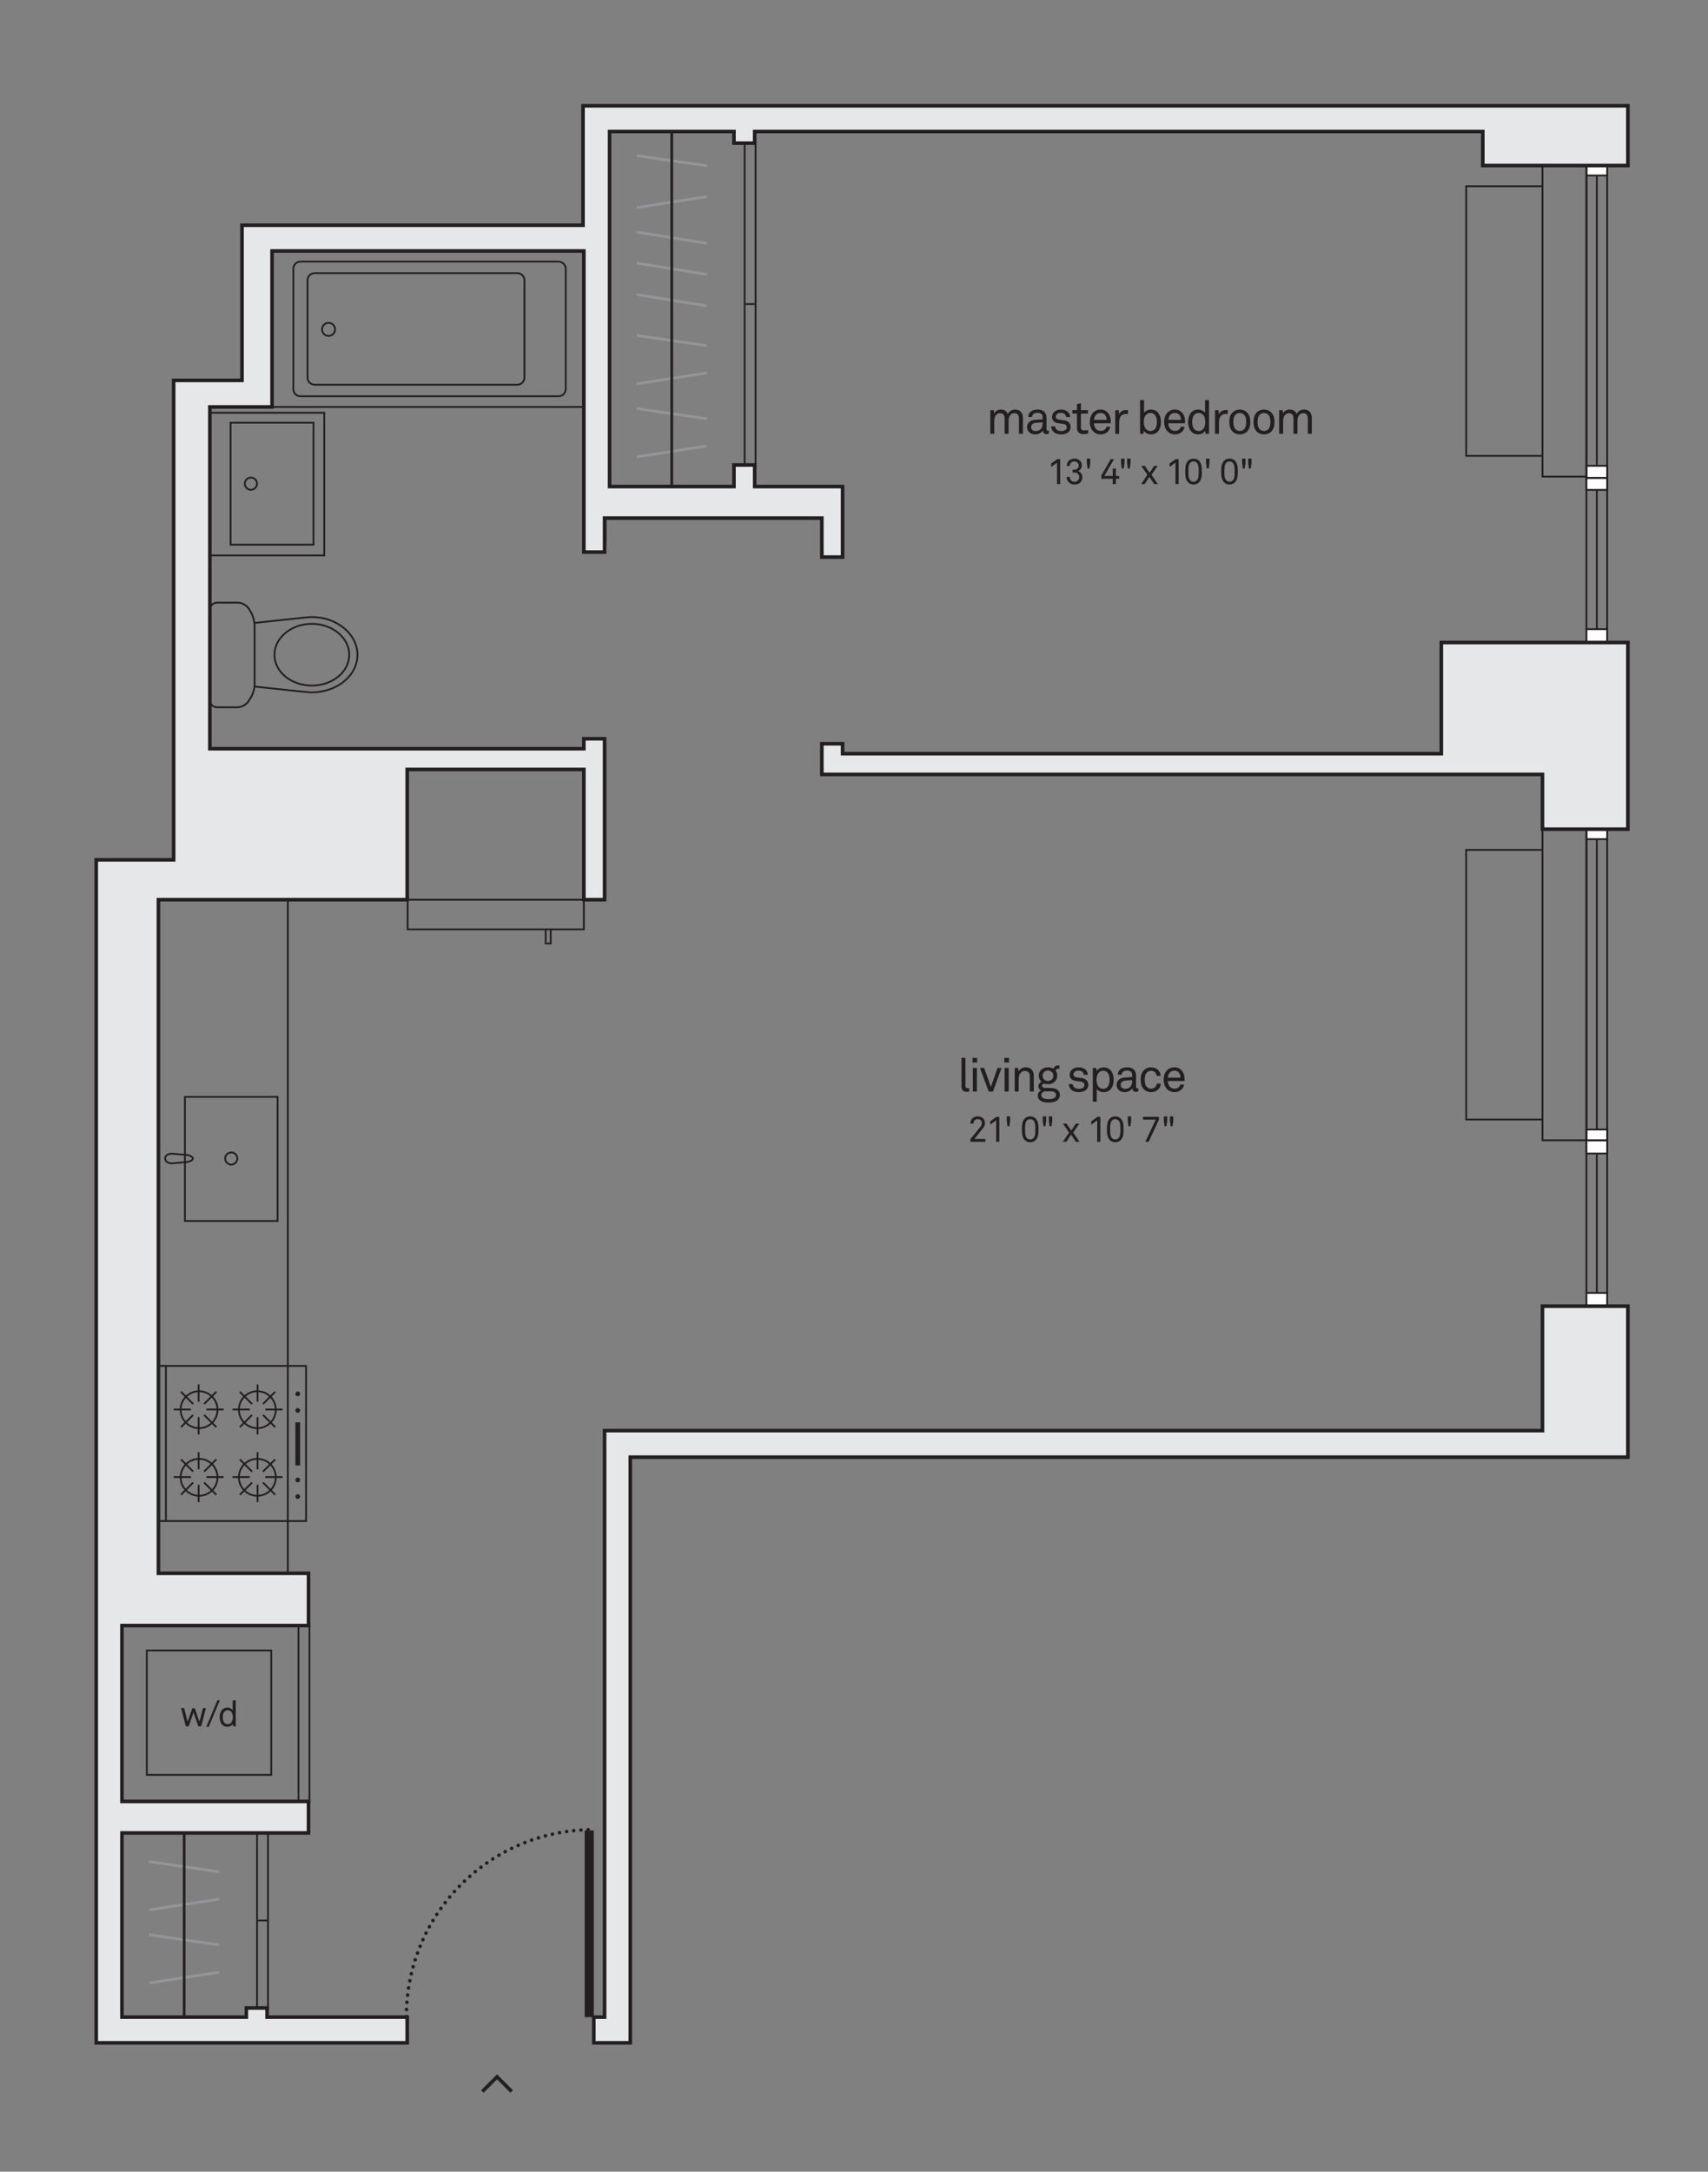 <?xml version="1.0" encoding="utf-8"?>
<!-- Generator: Adobe Illustrator 16.0.0, SVG Export Plug-In . SVG Version: 6.00 Build 0)  -->
<!DOCTYPE svg PUBLIC "-//W3C//DTD SVG 1.1//EN" "http://www.w3.org/Graphics/SVG/1.1/DTD/svg11.dtd">
<svg version="1.1" id="Layer_1" xmlns="http://www.w3.org/2000/svg" xmlns:xlink="http://www.w3.org/1999/xlink" x="0px" y="0px"
	viewBox="0 0 476 605" enable-background="new 0 0 476 605" xml:space="preserve">
<rect x="0" y="0" width="476" height="605" fill="#808080" stroke="none"/>
<g>
	<path fill="none" stroke="#231F20" stroke-linecap="round" stroke-miterlimit="10" stroke-dasharray="0.01,2" d="M113.257,561.823
		c0.004-28.777,23.332-52.109,52.113-52.109"/>
	<rect x="162.945" y="509.945" fill="#231F20" width="2.543" height="52"/>
	<path fill="#231F20" d="M74.432,559.401H71.88v-48.764h2.552V559.401z M74.932,559.901v-0.5v-48.764v-0.5h-0.5H71.88h-0.5v0.5
		v48.764v0.5h0.5h2.552H74.932z"/>
	<line fill="none" stroke="#231F20" stroke-width="0.5" stroke-miterlimit="10" x1="71.88" y1="535.021" x2="74.431" y2="535.021"/>
	<path fill="#231F20" d="M210.322,129.542h-2.551V39.873h2.551V129.542z M210.822,130.042v-0.5V39.873v-0.5h-0.5h-2.551h-0.5v0.5
		v89.669v0.5h0.5h2.551H210.822z"/>
	
		<line fill="none" stroke="#231F20" stroke-width="0.5" stroke-miterlimit="10" x1="207.771" y1="84.709" x2="210.322" y2="84.709"/>
	<path fill="#231F20" d="M85.986,502.088h-2.551V452.86h2.551V502.088z M86.486,502.588v-0.5V452.86v-0.5h-0.5h-2.551h-0.5v0.5
		v49.228v0.5h0.5h2.551H86.486z"/>
</g>
<g>
	<polyline fill="none" stroke="#231F20" stroke-miterlimit="10" points="142.607,582.674 138.515,578.582 134.423,582.674 	"/>
</g>
<g>
	<path fill="none" stroke="#231F20" stroke-width="0.5" stroke-miterlimit="10" d="M445.01,360.197V233.773 M447.899,233.773
		v126.424 M442.122,233.773v126.424 M445.01,175.302V48.886 M447.899,48.886v126.416 M442.122,48.886v126.416"/>
	<rect x="442.123" y="133.125" fill="#FFFFFF" width="5.777" height="3.351"/>
	
		<rect x="442.123" y="133.125" fill="none" stroke="#231F20" stroke-width="0.5" stroke-miterlimit="10" width="5.777" height="3.351"/>
	<rect x="442.123" y="175.279" fill="#FFFFFF" width="5.777" height="3.744"/>
	
		<rect x="442.123" y="175.279" fill="none" stroke="#231F20" stroke-width="0.5" stroke-miterlimit="10" width="5.777" height="3.744"/>
	<rect x="442.123" y="360.188" fill="#FFFFFF" width="5.777" height="3.722"/>
	
		<rect x="442.123" y="360.188" fill="none" stroke="#231F20" stroke-width="0.5" stroke-miterlimit="10" width="5.777" height="3.722"/>
	<rect x="442.123" y="230.998" fill="#FFFFFF" width="5.777" height="2.776"/>
	
		<rect x="442.123" y="230.998" fill="none" stroke="#231F20" stroke-width="0.5" stroke-miterlimit="10" width="5.777" height="2.776"/>
	<rect x="442.123" y="129.774" fill="#FFFFFF" width="5.777" height="3.349"/>
	
		<rect x="442.123" y="129.774" fill="none" stroke="#231F20" stroke-width="0.5" stroke-miterlimit="10" width="5.777" height="3.349"/>
	<rect x="442.123" y="317.663" fill="#FFFFFF" width="5.777" height="3.698"/>
	
		<rect x="442.123" y="317.663" fill="none" stroke="#231F20" stroke-width="0.5" stroke-miterlimit="10" width="5.777" height="3.698"/>
	<rect x="442.123" y="314.67" fill="#FFFFFF" width="5.777" height="2.993"/>
	
		<rect x="442.123" y="314.67" fill="none" stroke="#231F20" stroke-width="0.5" stroke-miterlimit="10" width="5.777" height="2.993"/>
	<rect x="442.123" y="46.112" fill="#FFFFFF" width="5.777" height="2.773"/>
	
		<rect x="442.123" y="46.112" fill="none" stroke="#231F20" stroke-width="0.5" stroke-miterlimit="10" width="5.777" height="2.773"/>
	<line fill="#E6E7E8" x1="168.491" y1="144.333" x2="168.491" y2="150.804"/>
	<line fill="none" stroke="#231F20" stroke-miterlimit="10" x1="168.491" y1="144.333" x2="168.491" y2="150.804"/>
	<polygon fill="#E6E7E8" points="165.488,569.108 175.656,569.108 175.656,405.946 453.677,405.946 453.677,363.884 
		429.873,363.884 429.873,398.55 168.491,398.55 168.491,561.944 165.488,561.944 	"/>
</g>
<g>
	<polygon fill="none" stroke="#231F20" stroke-miterlimit="10" points="165.488,569.108 175.656,569.108 175.656,405.946 
		453.677,405.946 453.677,363.884 429.873,363.884 429.873,398.55 168.491,398.55 168.491,561.944 165.488,561.944 	"/>
</g>
<g>
	<polygon fill="#E6E7E8" points="401.678,209.968 401.678,178.999 453.677,178.999 453.677,230.998 429.873,230.998 
		429.873,215.745 229.041,215.745 229.041,207.195 234.82,207.195 234.821,209.968 	"/>
</g>
<g>
	<polygon fill="none" stroke="#231F20" stroke-miterlimit="10" points="401.678,209.968 401.678,178.999 453.677,178.999 
		453.677,230.998 429.873,230.998 429.873,215.745 229.041,215.745 229.041,207.195 234.82,207.195 234.821,209.968 	"/>
</g>
<g>
	<polygon fill="#E6E7E8" points="33.988,501.856 85.986,501.856 85.986,510.638 33.988,510.638 33.988,561.944 68.654,561.944 
		68.654,559.401 74.432,559.401 74.432,561.944 113.488,561.944 113.488,569.108 26.823,569.108 26.823,239.538 48.398,239.538 
		48.398,105.97 67.441,105.97 67.441,62.752 162.479,62.752 162.479,29.473 401.678,29.473 453.677,29.473 453.677,46.113 
		413.234,46.113 413.234,36.638 210.322,36.638 210.322,39.873 204.545,39.873 204.545,36.638 169.878,36.638 169.878,135.551 
		204.545,135.551 204.545,129.542 210.322,129.542 210.322,135.551 234.82,135.551 234.82,155.196 229.041,155.196 229.041,144.333 
		168.491,144.333 168.491,153.809 162.714,153.809 162.714,69.917 75.818,69.917 75.818,113.365 58.484,113.365 58.484,208.581 
		162.714,208.581 162.714,205.808 168.491,205.808 168.491,250.643 162.714,250.643 162.714,214.359 113.488,214.359 
		113.488,250.643 44.156,250.643 44.156,438.302 85.986,438.302 85.986,452.86 33.988,452.86 	"/>
</g>
<g>
	<polygon fill="none" stroke="#231F20" stroke-miterlimit="10" points="33.988,501.856 85.986,501.856 85.986,510.638 
		33.988,510.638 33.988,561.944 68.654,561.944 68.654,559.401 74.432,559.401 74.432,561.944 113.488,561.944 113.488,569.108 
		26.823,569.108 26.823,239.538 48.398,239.538 48.398,105.97 67.441,105.97 67.441,62.752 162.479,62.752 162.479,29.473 
		401.678,29.473 453.677,29.473 453.677,46.113 413.234,46.113 413.234,36.638 210.322,36.638 210.322,39.873 204.545,39.873 
		204.545,36.638 169.878,36.638 169.878,135.551 204.545,135.551 204.545,129.542 210.322,129.542 210.322,135.551 234.82,135.551 
		234.82,155.196 229.041,155.196 229.041,144.333 168.491,144.333 168.491,153.809 162.714,153.809 162.714,69.917 75.818,69.917 
		75.818,113.365 58.484,113.365 58.484,208.581 162.714,208.581 162.714,205.808 168.491,205.808 168.491,250.643 162.714,250.643 
		162.714,214.359 113.488,214.359 113.488,250.643 44.156,250.643 44.156,438.302 85.986,438.302 85.986,452.86 33.988,452.86 	"/>
</g>
<g>
	<path fill="none" stroke="#231F20" stroke-width="0.5" stroke-miterlimit="10" d="M56.89,413.023l3.395,3.39 M50.439,406.57
		l3.392,3.394 M56.888,409.964l3.396-3.394 M50.439,416.417l3.39-3.394 M55.361,409.331v-4.8 M55.361,418.456v-4.8 M53.198,411.492
		h-4.8 M62.323,411.492h-4.8 M55.48,406.417c2.836,0,5.138,2.301,5.138,5.146c0,2.84-2.302,5.144-5.138,5.144
		c-2.845,0-5.147-2.304-5.147-5.144C50.333,408.718,52.636,406.417,55.48,406.417z M56.89,394.188l3.395,3.394 M50.439,387.734
		l3.392,3.394 M56.888,391.128l3.396-3.394 M50.439,397.581l3.39-3.394 M55.361,390.495v-4.8 M55.361,399.62v-4.8 M53.198,392.66
		h-4.8 M62.323,392.66h-4.8 M73.3,394.188l3.397,3.394 M66.847,387.734l3.395,3.394 M73.3,391.128l3.396-3.394 M66.847,397.581
		l3.395-3.394 M71.771,390.495v-4.8 M71.771,399.62v-4.8 M69.611,392.66h-4.804 M78.736,392.66h-4.802 M71.718,387.581
		c2.84,0,5.146,2.305,5.146,5.145c0,2.841-2.306,5.142-5.146,5.142s-5.143-2.301-5.143-5.142
		C66.575,389.886,68.878,387.581,71.718,387.581z M73.3,413.023l3.397,3.394 M66.847,406.57l3.395,3.394 M73.3,409.964l3.396-3.394
		 M66.847,416.417l3.395-3.394 M71.771,409.331v-4.8 M71.771,418.456v-4.8 M69.611,411.492h-4.804 M78.736,411.492h-4.802
		 M71.718,406.417c2.84,0,5.146,2.301,5.146,5.146c0,2.84-2.306,5.144-5.146,5.144s-5.143-2.304-5.143-5.144
		C66.575,408.718,68.878,406.417,71.718,406.417z M55.48,387.581c2.836,0,5.138,2.305,5.138,5.145c0,2.841-2.302,5.142-5.138,5.142
		c-2.845,0-5.147-2.301-5.147-5.142C50.333,389.886,52.636,387.581,55.48,387.581z M85.292,423.742H44.156v-43.217h41.136V423.742z"
		/>
	<path fill="#231F20" d="M82.98,416.265c0.365,0,0.66,0.297,0.66,0.664c0,0.363-0.295,0.656-0.66,0.656
		c-0.367,0-0.658-0.293-0.658-0.656C82.322,416.562,82.613,416.265,82.98,416.265"/>
	<path fill="#231F20" d="M82.98,411.644c0.365,0,0.66,0.297,0.66,0.66s-0.295,0.66-0.66,0.66c-0.367,0-0.658-0.297-0.658-0.66
		S82.613,411.644,82.98,411.644"/>
	<path fill="#231F20" d="M82.98,392.272c0.365,0,0.66,0.297,0.66,0.66c0,0.367-0.295,0.66-0.66,0.66
		c-0.367,0-0.658-0.293-0.658-0.66C82.322,392.569,82.613,392.272,82.98,392.272"/>
	<path fill="#231F20" d="M82.98,387.651c0.365,0,0.66,0.297,0.66,0.66s-0.295,0.66-0.66,0.66c-0.367,0-0.658-0.297-0.658-0.66
		S82.613,387.651,82.98,387.651"/>
	<rect x="82.322" y="396.242" fill="#231F20" width="1.317" height="12.015"/>
	<path fill="none" stroke="#231F20" stroke-width="0.5" stroke-miterlimit="10" d="M162.484,69.917H75.818l-0.002,43.45h86.666
		L162.484,69.917z M70.964,173.54l12.853-1.379c1.093-0.119,2.316-0.234,2.718-0.257h0.375c7.02,0,12.707,4.746,12.707,10.521
		c0,5.777-5.688,10.457-12.707,10.457h-0.441c-0.473-0.03-1.754-0.15-2.848-0.266l-12.656-1.351 M76.488,182.421
		c0-4.732,4.664-8.627,10.421-8.627c5.754,0,10.422,3.895,10.422,8.627c0,4.735-4.668,8.574-10.422,8.574
		C81.152,190.995,76.488,187.156,76.488,182.421z M58.484,195.042c0,1.1,0.899,2,2,2h5.707c1.099,0,2.479-0.761,3.066-1.691
		l0.635-1.008c0.588-0.93,1.067-2.592,1.067-3.691v-16.334c0-1.1-0.455-2.777-1.012-3.726l-0.57-0.971
		c-0.556-0.949-1.912-1.725-3.012-1.725h-5.882c-1.101,0-2,0.9-2,2V195.042z M91.568,93.575c1.004,0,1.817-0.812,1.817-1.82
		c0-1-0.813-1.816-1.817-1.816c-1.006,0-1.821,0.816-1.821,1.816C89.747,92.763,90.562,93.575,91.568,93.575z M144.165,107.183
		c1.1,0,2-0.9,2-2V78.089c0-1.099-0.9-2-2-2H87.704c-1.099,0-2,0.901-2,2v27.094c0,1.1,0.901,2,2,2H144.165z M155.659,110.394
		c1.1,0,2-0.901,2-2V74.878c0-1.099-0.9-2-2-2h-71.91c-1.099,0-2,0.901-2,2v33.516c0,1.099,0.901,2,2,2H155.659z M162.479,113.367
		H75.816 M68.222,134.749c0-0.941,0.763-1.699,1.699-1.699c0.942,0,1.703,0.758,1.703,1.699c0,0.938-0.761,1.7-1.703,1.7
		C68.984,136.449,68.222,135.687,68.222,134.749z M64.261,117.761H87.37v33.973H64.261V117.761z M58.484,114.988h31.89v39.75h-31.89
		V114.988z M51.762,321.719c1.097,0.09,1.993,0.553,1.993,1.028s-0.896,0.938-1.993,1.028l-3.756,0.307
		c-1.096,0.09-1.993-0.511-1.993-1.335s0.897-1.425,1.993-1.335L51.762,321.719z M64.447,321.052c0.937,0,1.694,0.76,1.694,1.697
		c0,0.936-0.758,1.695-1.694,1.695c-0.938,0-1.696-0.76-1.696-1.695C62.751,321.812,63.509,321.052,64.447,321.052z M77.357,340.154
		H51.536v-34.582h25.821V340.154z M152.072,258.915h1.401v3.93h-1.401V258.915z M113.614,250.642h49.1 M113.614,214.359h49.1v44.556
		h-49.1V214.359z M46.236,423.742v-43.218"/>
	<path fill="none" stroke="#939598" stroke-width="0.75" stroke-miterlimit="10" d="M197.008,46.199l-19.597-2.848 M197,54.777
		l-19.581,3.042 M196.996,85.224l-19.573-3.157 M196.996,76.448l-19.573-3.156 M196.996,67.796l-19.573-3.156 M61.117,541.835
		l-19.596-2.848 M61.11,549.411l-19.581,3.043 M61.117,521.474l-19.596-2.848 M61.11,529.05l-19.581,3.043 M197.008,116.667
		l-19.597-2.847 M197,124.243l-19.581,3.043 M197.008,96.306l-19.597-2.848 M197,103.882l-19.581,3.043"/>
	
		<line fill="none" stroke="#231F20" stroke-width="0.75" stroke-miterlimit="10" x1="187.211" y1="135.551" x2="187.211" y2="36.638"/>
	
		<line fill="none" stroke="#231F20" stroke-width="0.5" stroke-miterlimit="10" x1="80.208" y1="250.643" x2="80.208" y2="438.302"/>
	<line fill="none" stroke="#231F20" stroke-width="0.75" stroke-miterlimit="10" x1="51.32" y1="510.638" x2="51.32" y2="561.944"/>
	<path fill="none" stroke="#231F20" stroke-width="0.5" stroke-miterlimit="10" d="M408.612,311.886h21.262v-75.109h-21.262V311.886
		z M442.122,230.998h-12.249v86.665h12.249V230.998z M442.122,132.778h-12.249V46.113h12.249V132.778z M429.873,51.891h-21.262V127
		h21.262V51.891z M40.919,459.794h34.666v34.666H40.919V459.794z"/>
</g>
<g>
	<path fill="#231F20" d="M56.076,480.92h-0.819l-1.319-3.868l-1.35,3.868h-0.81l-1.299-5.058h0.84l0.969,3.818l1.29-3.758h0.729
		l1.269,3.758l0.979-3.818h0.83L56.076,480.92z"/>
	<path fill="#231F20" d="M58.18,481.05H57.5l3.078-7.346h0.68L58.18,481.05z"/>
	<path fill="#231F20" d="M64.947,480.92l-0.06-0.659c-0.29,0.509-0.939,0.789-1.51,0.789c-0.619,0-1.099-0.21-1.429-0.55
		c-0.479-0.489-0.729-1.259-0.729-2.099c0-0.869,0.26-1.669,0.77-2.159c0.329-0.31,0.799-0.51,1.389-0.51
		c0.55,0,1.199,0.26,1.47,0.72v-2.748h0.85v7.216H64.947z M64.338,476.782c-0.2-0.18-0.45-0.33-0.819-0.33
		c-1.13,0-1.43,1.01-1.43,1.939c0,0.929,0.3,1.938,1.43,1.938c0.369,0,0.619-0.149,0.819-0.33c0.42-0.369,0.56-0.979,0.56-1.608
		C64.897,477.762,64.758,477.152,64.338,476.782z"/>
</g>
<g>
	<path fill="#231F20" d="M269.333,304.167c-0.962,0-1.378-0.572-1.378-1.612v-7.852h1.105v7.787c0,0.442,0.143,0.676,0.598,0.676
		c0.364,0,0.455-0.013,0.455-0.013v0.936C270.113,304.089,269.866,304.167,269.333,304.167z"/>
	<path fill="#231F20" d="M271.036,296.003v-1.3h1.287v1.3H271.036z M271.114,304.089v-6.578h1.131v6.578H271.114z"/>
	<path fill="#231F20" d="M276.73,304.089h-1.196l-2.431-6.578h1.157l1.897,5.278l1.833-5.278h1.118L276.73,304.089z"/>
	<path fill="#231F20" d="M279.901,296.003v-1.3h1.287v1.3H279.901z M279.979,304.089v-6.578h1.131v6.578H279.979z"/>
	<path fill="#231F20" d="M287,304.089v-4.173c0-0.988-0.402-1.573-1.442-1.573c-0.638,0-1.145,0.416-1.431,1.014
		c-0.221,0.481-0.233,1.17-0.233,1.677v3.055h-1.105v-6.578h0.962l0.091,0.988c0.339-0.754,1.248-1.157,1.989-1.157
		c1.495,0,2.275,0.897,2.275,2.418v4.329H287z"/>
	<path fill="#231F20" d="M294.826,306.391c-0.638,0.624-1.729,0.767-2.652,0.767c-0.871,0-1.859-0.13-2.496-0.767
		c-0.273-0.273-0.468-0.65-0.468-1.17c0-0.689,0.416-1.196,0.936-1.456c-0.442-0.169-0.767-0.598-0.767-1.105
		c0-0.585,0.377-1.04,0.871-1.274c-0.481-0.429-0.754-1.079-0.754-1.703c0-0.715,0.246-1.209,0.623-1.599
		c0.455-0.468,1.079-0.741,1.95-0.741c0.624,0,1.105,0.143,1.509,0.39c0.221-0.585,0.728-0.923,1.352-0.923
		c0.104,0,0.221,0.013,0.325,0.026v0.897c-0.065-0.013-0.156-0.013-0.247-0.013c-0.429,0-0.741,0.234-0.806,0.598
		c0.272,0.351,0.429,0.78,0.429,1.365c0,0.624-0.234,1.17-0.598,1.573c-0.43,0.468-1.093,0.78-1.964,0.78
		c-0.441,0-0.688-0.039-1.104-0.182c-0.247,0.078-0.56,0.273-0.56,0.585c0,0.572,0.572,0.65,0.988,0.65h1.3
		c0.78,0,1.651,0.156,2.172,0.689c0.312,0.312,0.52,0.741,0.52,1.287C295.385,305.636,295.138,306.078,294.826,306.391z
		 M292.563,304.024h-1.521c-0.442,0.143-0.832,0.533-0.832,1.04c0,0.299,0.104,0.52,0.272,0.689c0.43,0.429,1.184,0.455,1.755,0.455
		c0.56,0,1.379-0.052,1.795-0.468c0.169-0.169,0.272-0.39,0.272-0.676C294.306,304.089,293.356,304.024,292.563,304.024z
		 M292.057,298.239c-0.896,0-1.495,0.611-1.495,1.443s0.56,1.469,1.495,1.469c0.897,0,1.495-0.637,1.495-1.469
		S292.993,298.239,292.057,298.239z"/>
</g>
<g>
	<path fill="#231F20" d="M302.782,303.518c-0.507,0.52-1.287,0.741-2.146,0.741c-0.818,0-1.573-0.195-2.132-0.741
		c-0.403-0.39-0.637-0.949-0.637-1.508h1.104c0.014,0.455,0.221,0.793,0.533,1.027c0.299,0.221,0.767,0.299,1.183,0.299
		c0.455,0,0.871-0.078,1.21-0.364c0.182-0.143,0.324-0.416,0.324-0.715c0-0.494-0.351-0.845-1.026-0.936l-1.482-0.195
		c-0.988-0.156-1.612-0.767-1.612-1.768c0-0.507,0.247-0.988,0.546-1.287c0.43-0.442,1.118-0.728,1.938-0.728
		c0.871,0,1.651,0.273,2.093,0.832c0.286,0.351,0.469,0.728,0.469,1.261h-1.105c-0.013-0.338-0.182-0.65-0.377-0.819
		c-0.273-0.247-0.637-0.351-1.079-0.351c-0.26,0-0.455,0-0.767,0.13c-0.416,0.169-0.663,0.52-0.663,0.884
		c0,0.546,0.338,0.78,0.884,0.858c0.364,0.052,0.884,0.104,1.586,0.221c0.936,0.156,1.677,0.832,1.677,1.82
		C303.302,302.75,303.094,303.192,302.782,303.518z"/>
	<path fill="#231F20" d="M309.373,303.608c-0.429,0.403-1.04,0.663-1.807,0.663c-0.716,0-1.561-0.338-1.911-0.936v3.575h-1.105
		v-9.386h0.976l0.077,0.858c0.377-0.663,1.223-1.027,1.964-1.027c0.806,0,1.43,0.273,1.858,0.715
		c0.624,0.637,0.949,1.638,0.949,2.73C310.374,301.931,310.036,302.971,309.373,303.608z M307.384,298.291
		c-0.48,0-0.806,0.195-1.065,0.429c-0.547,0.481-0.729,1.274-0.729,2.093c0,0.819,0.182,1.612,0.729,2.093
		c0.26,0.234,0.585,0.429,1.065,0.429c1.47,0,1.859-1.313,1.859-2.522C309.243,299.604,308.854,298.291,307.384,298.291z"/>
	<path fill="#231F20" d="M316.536,304.18c-0.585,0-0.949-0.442-0.949-1.001h-0.025c-0.377,0.663-1.196,1.079-2.119,1.079
		c-1.509,0-2.263-1.014-2.263-2.028c0-0.845,0.546-1.95,2.341-2.054l2.002-0.117v-0.481c0-0.325-0.039-0.728-0.338-1.001
		c-0.222-0.208-0.547-0.338-1.079-0.338c-0.599,0-0.976,0.169-1.196,0.39c-0.208,0.208-0.325,0.468-0.325,0.793h-1.079
		c0.013-0.598,0.234-1.027,0.572-1.378c0.442-0.468,1.222-0.702,2.028-0.702c1.273,0,2.002,0.546,2.313,1.261
		c0.13,0.299,0.195,0.637,0.195,1.014v3.185c0,0.351,0.143,0.442,0.364,0.442c0.117,0,0.286-0.039,0.286-0.039v0.819
		C317.03,304.142,316.81,304.18,316.536,304.18z M315.522,300.917l-1.769,0.104c-0.663,0.039-1.443,0.351-1.443,1.183
		c0,0.585,0.364,1.131,1.301,1.131c0.507,0,1.001-0.169,1.352-0.533c0.391-0.403,0.56-0.949,0.56-1.495V300.917z"/>
	<path fill="#231F20" d="M322.736,303.543c-0.468,0.455-1.092,0.715-1.897,0.715c-1.184,0-1.938-0.546-2.405-1.235
		c-0.351-0.52-0.546-1.235-0.546-2.223c0-0.988,0.195-1.703,0.546-2.223c0.468-0.689,1.209-1.235,2.393-1.235
		c0.779,0,1.417,0.26,1.871,0.702c0.442,0.429,0.729,0.975,0.78,1.69h-1.118c-0.052-0.455-0.221-0.78-0.468-1.027
		c-0.26-0.247-0.637-0.403-1.065-0.403c-0.508,0-0.858,0.182-1.145,0.429c-0.52,0.442-0.663,1.261-0.663,2.067
		s0.144,1.625,0.663,2.067c0.286,0.247,0.637,0.429,1.145,0.429c0.454,0,0.857-0.169,1.117-0.442
		c0.234-0.247,0.391-0.546,0.442-0.975h1.118C323.452,302.581,323.179,303.114,322.736,303.543z"/>
	<path fill="#231F20" d="M330.107,301.164h-4.654c0,0.598,0.234,1.248,0.638,1.651c0.299,0.299,0.702,0.468,1.209,0.468
		c0.52,0,0.949-0.143,1.222-0.429c0.182-0.182,0.299-0.364,0.391-0.715h1.078c-0.091,0.65-0.48,1.261-1.014,1.625
		c-0.468,0.312-1.053,0.494-1.677,0.494c-0.923,0-1.678-0.39-2.185-0.988c-0.546-0.637-0.818-1.508-0.818-2.444
		c0-0.793,0.143-1.495,0.507-2.106c0.468-0.793,1.339-1.378,2.482-1.378c0.846,0,1.521,0.325,2.003,0.845
		c0.532,0.585,0.845,1.43,0.832,2.314L330.107,301.164z M328.587,298.876c-0.273-0.364-0.716-0.598-1.301-0.598
		c-1.195,0-1.78,0.975-1.807,1.937h3.51C328.989,299.721,328.847,299.227,328.587,298.876z"/>
</g>
<g>
	<path fill="#231F20" d="M270.434,318.09v-0.729l2.809-3.468c0.26-0.33,0.38-0.64,0.38-1c0-0.71-0.41-1.119-1.14-1.119
		c-0.619,0-1.18,0.34-1.18,1.259h-0.879c0-1.209,0.819-2.019,2.049-2.019c0.76,0,1.35,0.3,1.699,0.79
		c0.21,0.3,0.319,0.64,0.319,1.079c0,0.55-0.21,1.01-0.59,1.479l-2.358,2.928h3.059v0.8H270.434z"/>
	<path fill="#231F20" d="M277.622,318.09v-5.977l-1.649,1.209v-0.949l1.699-1.229h0.819v6.946H277.622z"/>
	<path fill="#231F20" d="M281.303,313.763h-0.529l-0.21-1.529v-1.229h0.949v1.229L281.303,313.763z"/>
</g>
<g>
	<path fill="#231F20" d="M288.603,317.63c-0.34,0.34-0.81,0.59-1.499,0.59s-1.159-0.25-1.499-0.59c-0.7-0.709-0.82-1.679-0.82-3.019
		c0-1.339,0.12-2.318,0.82-3.028c0.34-0.34,0.81-0.569,1.499-0.569s1.159,0.229,1.499,0.569c0.699,0.71,0.819,1.689,0.819,3.028
		C289.422,315.951,289.302,316.921,288.603,317.63z M287.963,312.104c-0.2-0.19-0.49-0.32-0.859-0.32c-0.37,0-0.66,0.13-0.859,0.32
		c-0.59,0.56-0.57,1.568-0.57,2.508s-0.02,1.949,0.57,2.509c0.199,0.19,0.489,0.32,0.859,0.32c0.369,0,0.659-0.13,0.859-0.32
		c0.59-0.56,0.569-1.569,0.569-2.509S288.553,312.663,287.963,312.104z"/>
	<path fill="#231F20" d="M291.344,313.763h-0.529l-0.21-1.529v-1.229h0.949v1.229L291.344,313.763z M293.033,313.763h-0.529
		l-0.21-1.529v-1.229h0.949v1.229L293.033,313.763z"/>
</g>
<g>
	<path fill="#231F20" d="M299.831,318.09l-1.329-1.989l-1.319,1.989h-0.97l1.719-2.578l-1.699-2.479h1l1.319,1.909l1.27-1.909h0.979
		l-1.71,2.479l1.76,2.578H299.831z"/>
</g>
<g>
	<path fill="#231F20" d="M305.781,318.09v-5.977l-1.649,1.209v-0.949l1.699-1.229h0.819v6.946H305.781z"/>
	<path fill="#231F20" d="M312.311,317.63c-0.34,0.34-0.81,0.59-1.499,0.59s-1.159-0.25-1.499-0.59c-0.7-0.709-0.82-1.679-0.82-3.019
		c0-1.339,0.12-2.318,0.82-3.028c0.34-0.34,0.81-0.569,1.499-0.569s1.159,0.229,1.499,0.569c0.699,0.71,0.819,1.689,0.819,3.028
		C313.13,315.951,313.01,316.921,312.311,317.63z M311.671,312.104c-0.2-0.19-0.49-0.32-0.859-0.32c-0.37,0-0.66,0.13-0.859,0.32
		c-0.59,0.56-0.57,1.568-0.57,2.508s-0.02,1.949,0.57,2.509c0.199,0.19,0.489,0.32,0.859,0.32c0.369,0,0.659-0.13,0.859-0.32
		c0.59-0.56,0.569-1.569,0.569-2.509S312.261,312.663,311.671,312.104z"/>
	<path fill="#231F20" d="M315.031,313.763h-0.529l-0.21-1.529v-1.229h0.949v1.229L315.031,313.763z"/>
</g>
<g>
	<path fill="#231F20" d="M320.121,318.09h-0.919l2.888-6.177h-3.558v-0.77h4.457v0.77L320.121,318.09z"/>
	<path fill="#231F20" d="M325.081,313.763h-0.529l-0.21-1.529v-1.229h0.949v1.229L325.081,313.763z M326.771,313.763h-0.529
		l-0.21-1.529v-1.229h0.949v1.229L326.771,313.763z"/>
</g>
<g>
	<path fill="#231F20" d="M283.977,120.85v-4.186c0-0.923-0.299-1.56-1.339-1.56c-0.416,0-0.741,0.169-1.001,0.442
		c-0.442,0.455-0.559,1.118-0.559,1.807v3.497h-1.105v-4.186c0-0.923-0.273-1.56-1.326-1.56c-0.468,0-0.845,0.234-1.118,0.585
		c-0.325,0.416-0.441,1.118-0.441,1.664v3.497h-1.105v-6.578h0.962l0.104,0.936c0.351-0.741,1.104-1.105,1.846-1.105
		c0.976,0,1.677,0.442,1.963,1.248c0.352-0.819,1.196-1.248,2.028-1.248c1.495,0,2.197,0.962,2.197,2.418v4.329H283.977z"/>
	<path fill="#231F20" d="M291.581,120.94c-0.585,0-0.949-0.442-0.949-1.001h-0.025c-0.377,0.663-1.196,1.079-2.119,1.079
		c-1.509,0-2.263-1.014-2.263-2.028c0-0.845,0.546-1.95,2.341-2.054l2.002-0.117v-0.481c0-0.325-0.039-0.728-0.338-1.001
		c-0.222-0.208-0.547-0.338-1.079-0.338c-0.599,0-0.976,0.169-1.196,0.39c-0.208,0.208-0.325,0.468-0.325,0.793h-1.079
		c0.013-0.598,0.234-1.027,0.572-1.378c0.442-0.468,1.222-0.702,2.028-0.702c1.273,0,2.002,0.546,2.313,1.261
		c0.13,0.299,0.195,0.637,0.195,1.014v3.185c0,0.351,0.143,0.442,0.364,0.442c0.117,0,0.286-0.039,0.286-0.039v0.819
		C292.075,120.901,291.854,120.94,291.581,120.94z M290.567,117.678l-1.769,0.104c-0.663,0.039-1.443,0.351-1.443,1.183
		c0,0.585,0.364,1.131,1.301,1.131c0.507,0,1.001-0.169,1.352-0.533c0.391-0.403,0.56-0.949,0.56-1.495V117.678z"/>
	<path fill="#231F20" d="M297.86,120.277c-0.507,0.521-1.287,0.741-2.146,0.741c-0.818,0-1.573-0.195-2.132-0.741
		c-0.403-0.39-0.637-0.949-0.637-1.508h1.104c0.014,0.455,0.221,0.793,0.533,1.027c0.299,0.221,0.767,0.299,1.183,0.299
		c0.455,0,0.871-0.078,1.21-0.364c0.182-0.143,0.324-0.416,0.324-0.715c0-0.494-0.351-0.845-1.026-0.936l-1.482-0.195
		c-0.988-0.156-1.612-0.767-1.612-1.769c0-0.507,0.247-0.988,0.546-1.287c0.43-0.442,1.118-0.728,1.938-0.728
		c0.871,0,1.651,0.273,2.093,0.832c0.286,0.351,0.469,0.728,0.469,1.261h-1.105c-0.013-0.338-0.182-0.65-0.377-0.819
		c-0.273-0.247-0.637-0.351-1.079-0.351c-0.26,0-0.455,0-0.767,0.13c-0.416,0.169-0.663,0.52-0.663,0.884
		c0,0.546,0.338,0.78,0.884,0.858c0.364,0.052,0.884,0.104,1.586,0.221c0.936,0.156,1.677,0.832,1.677,1.82
		C298.38,119.511,298.172,119.953,297.86,120.277z"/>
	<path fill="#231F20" d="M301.942,120.94c-1.417,0-1.807-0.897-1.807-1.781v-3.939h-1.274v-0.949h1.274v-1.677l1.104-0.26v1.937
		h1.95v0.949h-1.95v3.809c0,0.637,0.273,0.897,0.885,0.897c0.468,0,1.131-0.117,1.131-0.117v0.949
		C302.957,120.836,302.554,120.94,301.942,120.94z"/>
	<path fill="#231F20" d="M309.534,117.924h-4.654c0,0.598,0.234,1.248,0.638,1.651c0.299,0.299,0.702,0.468,1.209,0.468
		c0.52,0,0.949-0.143,1.222-0.429c0.183-0.182,0.299-0.364,0.39-0.715h1.079c-0.091,0.65-0.48,1.261-1.014,1.625
		c-0.468,0.312-1.053,0.494-1.677,0.494c-0.923,0-1.678-0.39-2.185-0.988c-0.546-0.637-0.818-1.508-0.818-2.444
		c0-0.793,0.143-1.495,0.507-2.106c0.468-0.793,1.339-1.378,2.482-1.378c0.846,0,1.521,0.325,2.003,0.845
		c0.532,0.585,0.845,1.43,0.832,2.314L309.534,117.924z M308.014,115.636c-0.273-0.364-0.715-0.598-1.301-0.598
		c-1.195,0-1.78,0.975-1.807,1.937h3.51C308.416,116.481,308.273,115.987,308.014,115.636z"/>
	<path fill="#231F20" d="M313.746,115.298c-0.521,0-0.949,0.234-1.248,0.52c-0.533,0.507-0.599,1.417-0.599,2.106v2.925h-1.092
		v-6.578h0.976l0.091,1.157c0.338-0.806,1.131-1.196,1.963-1.196c0.169,0,0.351,0.013,0.52,0.039v1.079
		C314.162,115.312,313.94,115.298,313.746,115.298z"/>
</g>
<g>
	<path fill="#231F20" d="M322.599,120.304c-0.429,0.442-1.053,0.715-1.858,0.715c-0.741,0-1.587-0.364-1.964-1.027l-0.077,0.858
		h-0.976v-9.386h1.105v3.575c0.351-0.598,1.195-0.936,1.911-0.936c0.767,0,1.378,0.26,1.807,0.663
		c0.663,0.637,1.001,1.677,1.001,2.808C323.548,118.666,323.223,119.667,322.599,120.304z M320.558,115.039
		c-0.48,0-0.806,0.195-1.065,0.429c-0.547,0.481-0.729,1.274-0.729,2.093c0,0.819,0.182,1.612,0.729,2.093
		c0.26,0.234,0.585,0.429,1.065,0.429c1.47,0,1.859-1.313,1.859-2.522S322.027,115.039,320.558,115.039z"/>
	<path fill="#231F20" d="M330.242,117.924h-4.654c0,0.598,0.234,1.248,0.638,1.651c0.299,0.299,0.702,0.468,1.209,0.468
		c0.52,0,0.949-0.143,1.222-0.429c0.182-0.182,0.299-0.364,0.391-0.715h1.078c-0.091,0.65-0.48,1.261-1.014,1.625
		c-0.468,0.312-1.053,0.494-1.677,0.494c-0.923,0-1.678-0.39-2.185-0.988c-0.546-0.637-0.818-1.508-0.818-2.444
		c0-0.793,0.143-1.495,0.507-2.106c0.468-0.793,1.339-1.378,2.482-1.378c0.846,0,1.521,0.325,2.003,0.845
		c0.532,0.585,0.845,1.43,0.832,2.314L330.242,117.924z M328.722,115.636c-0.273-0.364-0.716-0.598-1.301-0.598
		c-1.195,0-1.78,0.975-1.807,1.937h3.51C329.124,116.481,328.981,115.987,328.722,115.636z"/>
	<path fill="#231F20" d="M335.962,120.85l-0.077-0.858c-0.377,0.663-1.223,1.027-1.964,1.027c-0.806,0-1.43-0.273-1.858-0.715
		c-0.624-0.637-0.949-1.638-0.949-2.73c0-1.131,0.338-2.171,1.001-2.808c0.429-0.403,1.04-0.663,1.807-0.663
		c0.716,0,1.561,0.338,1.911,0.936v-3.575h1.105v9.386H335.962z M335.169,115.467c-0.26-0.234-0.585-0.429-1.065-0.429
		c-1.47,0-1.859,1.313-1.859,2.522s0.39,2.522,1.859,2.522c0.48,0,0.806-0.195,1.065-0.429c0.546-0.481,0.729-1.274,0.729-2.093
		C335.897,116.741,335.715,115.948,335.169,115.467z"/>
	<path fill="#231F20" d="M341.553,115.298c-0.521,0-0.949,0.234-1.248,0.52c-0.533,0.507-0.599,1.417-0.599,2.106v2.925h-1.092
		v-6.578h0.976l0.091,1.157c0.338-0.806,1.131-1.196,1.963-1.196c0.169,0,0.351,0.013,0.52,0.039v1.079
		C341.969,115.312,341.747,115.298,341.553,115.298z"/>
	<path fill="#231F20" d="M347.506,120.251c-0.481,0.468-1.157,0.767-1.989,0.767s-1.508-0.299-1.989-0.767
		c-0.715-0.702-0.936-1.651-0.936-2.691s0.221-1.989,0.936-2.691c0.481-0.468,1.157-0.767,1.989-0.767s1.508,0.299,1.989,0.767
		c0.715,0.702,0.936,1.651,0.936,2.691S348.221,119.55,347.506,120.251z M346.7,115.52c-0.273-0.273-0.663-0.468-1.184-0.468
		c-0.52,0-0.91,0.195-1.183,0.468c-0.469,0.481-0.611,1.274-0.611,2.041s0.143,1.56,0.611,2.041
		c0.272,0.273,0.663,0.468,1.183,0.468c0.521,0,0.91-0.195,1.184-0.468c0.468-0.481,0.61-1.274,0.61-2.041S347.168,116,346.7,115.52
		z"/>
	<path fill="#231F20" d="M354.253,120.251c-0.481,0.468-1.157,0.767-1.989,0.767s-1.508-0.299-1.989-0.767
		c-0.715-0.702-0.936-1.651-0.936-2.691s0.221-1.989,0.936-2.691c0.481-0.468,1.157-0.767,1.989-0.767s1.508,0.299,1.989,0.767
		c0.715,0.702,0.937,1.651,0.937,2.691S354.968,119.55,354.253,120.251z M353.447,115.52c-0.273-0.273-0.663-0.468-1.184-0.468
		c-0.52,0-0.91,0.195-1.183,0.468c-0.468,0.481-0.611,1.274-0.611,2.041s0.144,1.56,0.611,2.041
		c0.272,0.273,0.663,0.468,1.183,0.468c0.521,0,0.91-0.195,1.184-0.468c0.468-0.481,0.61-1.274,0.61-2.041
		S353.915,116,353.447,115.52z"/>
	<path fill="#231F20" d="M364.484,120.85v-4.186c0-0.923-0.299-1.56-1.339-1.56c-0.416,0-0.741,0.169-1.001,0.442
		c-0.442,0.455-0.559,1.118-0.559,1.807v3.497h-1.105v-4.186c0-0.923-0.273-1.56-1.326-1.56c-0.468,0-0.845,0.234-1.118,0.585
		c-0.325,0.416-0.441,1.118-0.441,1.664v3.497h-1.105v-6.578h0.962l0.104,0.936c0.351-0.741,1.104-1.105,1.846-1.105
		c0.976,0,1.677,0.442,1.963,1.248c0.352-0.819,1.196-1.248,2.028-1.248c1.495,0,2.197,0.962,2.197,2.418v4.329H364.484z"/>
</g>
<g>
	<path fill="#231F20" d="M294.59,134.85v-5.977l-1.649,1.209v-0.949l1.699-1.229h0.819v6.946H294.59z"/>
	<path fill="#231F20" d="M301.109,134.35c-0.37,0.39-0.9,0.629-1.68,0.629c-0.67,0-1.199-0.24-1.589-0.629
		c-0.36-0.36-0.58-0.85-0.59-1.489h0.869c0.021,0.39,0.13,0.719,0.36,0.959c0.21,0.229,0.51,0.39,0.949,0.39
		c0.42,0,0.77-0.13,1.01-0.4c0.189-0.21,0.33-0.5,0.33-0.879c0-0.85-0.58-1.289-1.43-1.289h-0.42v-0.79h0.42
		c0.8,0,1.279-0.439,1.279-1.169c0-0.32-0.11-0.6-0.33-0.81c-0.189-0.19-0.47-0.34-0.85-0.34s-0.64,0.11-0.85,0.28
		c-0.27,0.22-0.409,0.56-0.419,0.979h-0.87c0.01-0.69,0.26-1.189,0.67-1.529c0.39-0.32,0.89-0.49,1.489-0.49
		c0.579,0,1.109,0.2,1.479,0.55c0.35,0.32,0.56,0.76,0.56,1.359c0,0.649-0.45,1.329-1.02,1.569c0.739,0.25,1.159,0.979,1.159,1.699
		C301.639,133.49,301.449,133.99,301.109,134.35z"/>
	<path fill="#231F20" d="M303.63,130.522h-0.529l-0.21-1.529v-1.229h0.949v1.229L303.63,130.522z"/>
</g>
<g>
	<path fill="#231F20" d="M310.976,133.371v1.479h-0.859v-1.479h-3.188v-0.89l2.639-4.578h0.899l-2.719,4.698h2.369v-2.069h0.859
		v2.069h0.939v0.77H310.976z"/>
	<path fill="#231F20" d="M313.167,130.522h-0.529l-0.21-1.529v-1.229h0.949v1.229L313.167,130.522z M314.856,130.522h-0.529
		l-0.21-1.529v-1.229h0.949v1.229L314.856,130.522z"/>
</g>
<g>
	<path fill="#231F20" d="M321.65,134.85l-1.329-1.989l-1.319,1.989h-0.97l1.719-2.579l-1.699-2.479h1l1.319,1.909l1.27-1.909h0.979
		l-1.71,2.479l1.76,2.579H321.65z"/>
</g>
<g>
	<path fill="#231F20" d="M327.601,134.85v-5.977l-1.649,1.209v-0.949l1.699-1.229h0.819v6.946H327.601z"/>
	<path fill="#231F20" d="M334.13,134.39c-0.34,0.34-0.81,0.59-1.499,0.59s-1.159-0.25-1.499-0.59c-0.7-0.709-0.82-1.679-0.82-3.018
		s0.12-2.319,0.82-3.028c0.34-0.34,0.81-0.57,1.499-0.57s1.159,0.23,1.499,0.57c0.699,0.709,0.819,1.689,0.819,3.028
		S334.829,133.68,334.13,134.39z M333.49,128.863c-0.2-0.19-0.49-0.32-0.859-0.32c-0.37,0-0.66,0.13-0.859,0.32
		c-0.59,0.56-0.57,1.569-0.57,2.509s-0.02,1.949,0.57,2.509c0.199,0.189,0.489,0.32,0.859,0.32c0.369,0,0.659-0.13,0.859-0.32
		c0.59-0.56,0.569-1.569,0.569-2.509S334.08,129.422,333.49,128.863z"/>
	<path fill="#231F20" d="M336.851,130.522h-0.529l-0.21-1.529v-1.229h0.949v1.229L336.851,130.522z"/>
</g>
<g>
	<path fill="#231F20" d="M344.15,134.39c-0.34,0.34-0.81,0.59-1.499,0.59s-1.159-0.25-1.499-0.59c-0.7-0.709-0.82-1.679-0.82-3.018
		s0.12-2.319,0.82-3.028c0.34-0.34,0.81-0.57,1.499-0.57s1.159,0.23,1.499,0.57c0.699,0.709,0.819,1.689,0.819,3.028
		S344.85,133.68,344.15,134.39z M343.511,128.863c-0.2-0.19-0.49-0.32-0.859-0.32c-0.37,0-0.66,0.13-0.859,0.32
		c-0.59,0.56-0.57,1.569-0.57,2.509s-0.02,1.949,0.57,2.509c0.199,0.189,0.489,0.32,0.859,0.32c0.369,0,0.659-0.13,0.859-0.32
		c0.59-0.56,0.569-1.569,0.569-2.509S344.101,129.422,343.511,128.863z"/>
	<path fill="#231F20" d="M346.892,130.522h-0.529l-0.21-1.529v-1.229h0.949v1.229L346.892,130.522z M348.581,130.522h-0.529
		l-0.21-1.529v-1.229h0.949v1.229L348.581,130.522z"/>
</g>
</svg>
